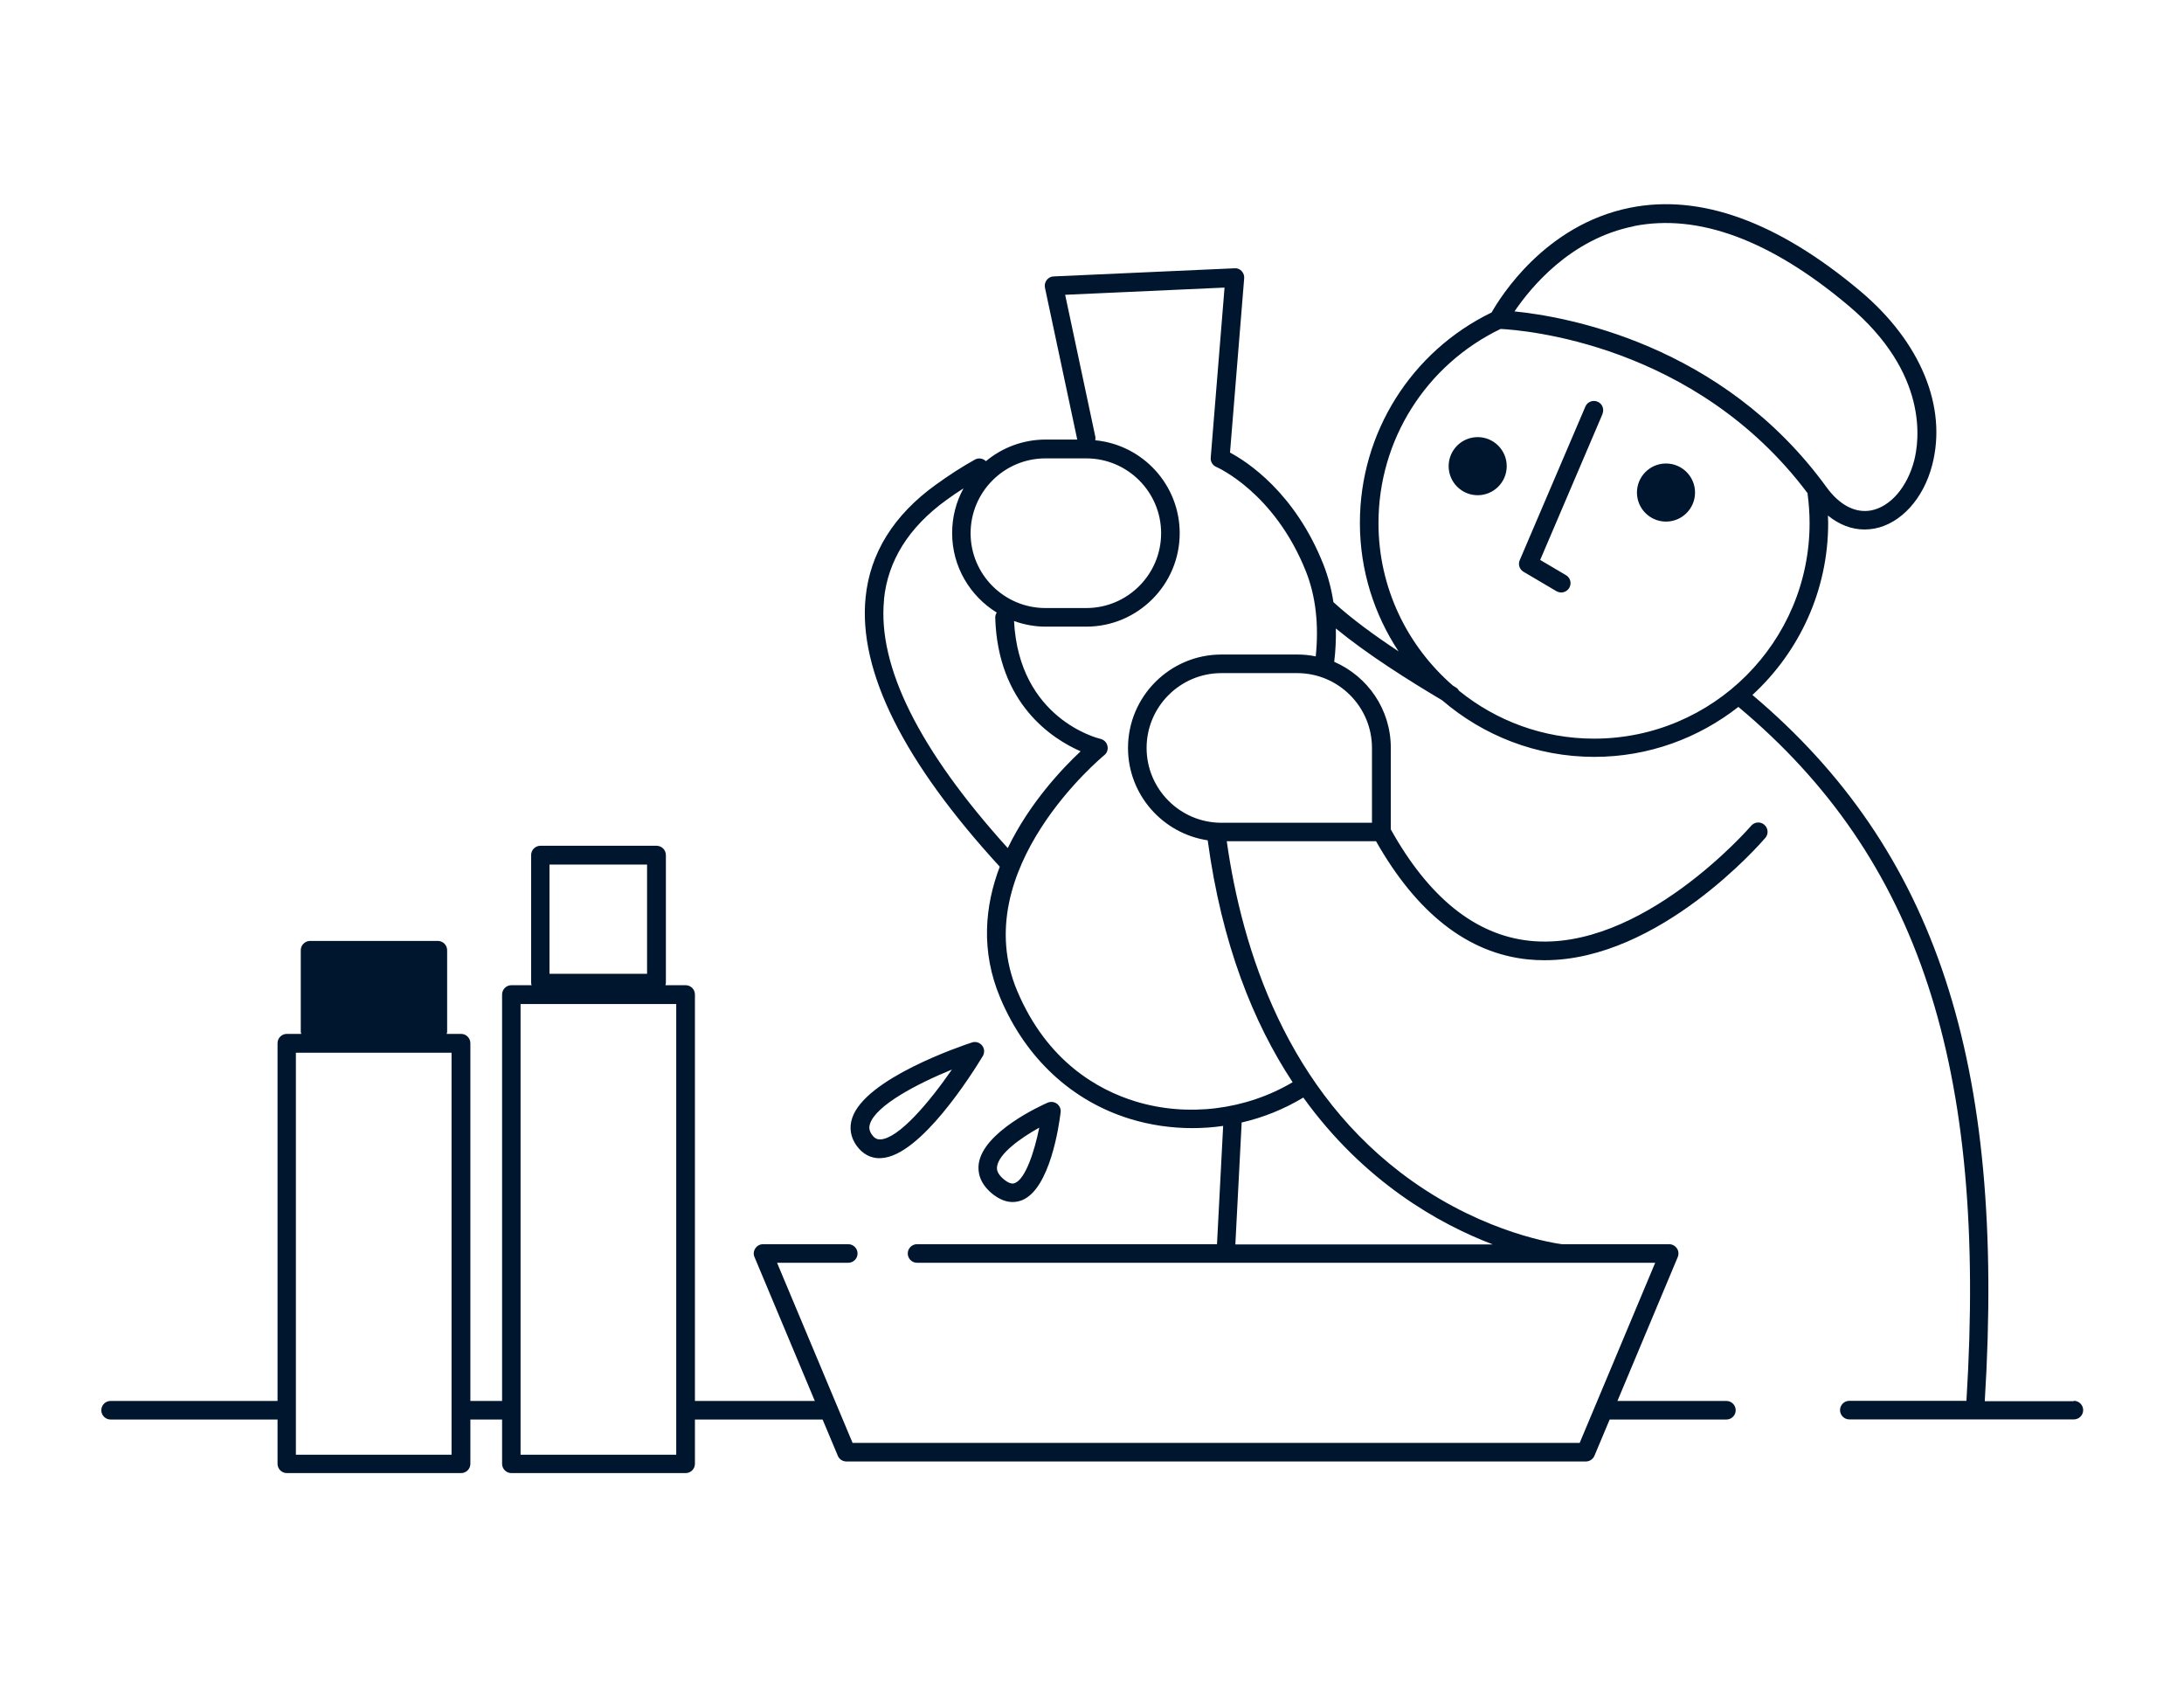 <?xml version="1.0" encoding="UTF-8"?>
<svg id="ol" xmlns="http://www.w3.org/2000/svg" viewBox="0 0 188 146">
  <defs>
    <style>
      .cls-1 {
        fill: none;
      }

      .cls-2 {
        fill: #00162f;
      }
    </style>
  </defs>
  <rect class="cls-1" width="188" height="146"/>
  <path class="cls-2" d="M75.74,99.67s.07,0,.11,0c3.38-.15,7.88-7.34,8.75-8.78.17-.29.15-.65-.06-.91-.21-.26-.56-.37-.88-.26-.94.31-9.21,3.11-10.31,6.52-.27.83-.13,1.65.4,2.38.51.7,1.19,1.06,1.97,1.06ZM74.89,96.72c.51-1.58,4.01-3.43,7.05-4.67-1.94,2.81-4.59,5.95-6.16,6.01-.21,0-.46-.03-.72-.4-.23-.32-.28-.61-.17-.94ZM85.38,102.71c.68.56,1.29.74,1.79.74.3,0,.57-.07.79-.15,2.43-.96,3.21-6.48,3.34-7.57.04-.29-.09-.57-.32-.74-.23-.17-.53-.2-.8-.09-.57.25-5.55,2.51-5.93,5.26-.09.66.03,1.63,1.13,2.55ZM85.83,100.39c.15-1.09,1.97-2.42,3.63-3.34-.42,2.08-1.19,4.41-2.1,4.77-.09.04-.38.15-.96-.33-.58-.49-.61-.86-.57-1.1ZM178.5,120.59h-7.65c1.81-29.17-4.21-47.45-20-60.78,4-3.68,6.52-8.95,6.52-14.8,0-.21-.01-.43-.02-.64.97.79,2.04,1.2,3.15,1.2.28,0,.57-.03.86-.08,2.26-.43,4.21-2.56,4.96-5.45,1.32-5.03-1-10.63-6.2-15-7.1-5.96-13.76-8.38-19.81-7.16-7.34,1.47-11.19,7.74-11.91,9.01-6.92,3.36-11.34,10.36-11.34,18.11,0,4.08,1.23,7.88,3.33,11.06-2.04-1.35-4.03-2.79-5.61-4.24-.17-1.14-.46-2.22-.86-3.24-2.46-6.2-6.58-8.85-8.04-9.63l1.22-15c.02-.23-.06-.45-.22-.62-.16-.17-.36-.26-.61-.24l-15.57.7c-.23,0-.45.12-.6.31-.14.19-.2.43-.15.66l2.78,13.07h-2.72c-1.95,0-3.75.7-5.14,1.86-.25-.24-.62-.31-.94-.14-1.1.61-2.23,1.34-3.38,2.17-3.63,2.62-5.66,5.89-6.04,9.71-.63,6.34,3.27,14.13,11.55,23.16-1.27,3.35-1.67,7.24.05,11.31,2.18,5.17,6.15,8.86,11.18,10.4,1.73.53,3.54.79,5.34.79.89,0,1.78-.06,2.66-.19l-.53,10.18h-25.82c-.44,0-.8.36-.8.8s.36.8.8.8h63.54l-5.19,12.38s0,0,0,0l-1.31,3.12h-62.59l-6.5-15.5h6.13c.44,0,.8-.36.8-.8s-.36-.8-.8-.8h-7.33c-.27,0-.52.13-.67.36-.15.22-.18.51-.07.75l5.19,12.38h-10.32v-34.98c0-.44-.36-.8-.8-.8h-1.74c.02-.07.04-.13.04-.2v-11c0-.44-.36-.8-.8-.8h-10c-.44,0-.8.36-.8.8v11c0,.07.02.13.04.2h-1.74c-.44,0-.8.36-.8.8v34.98h-2.73v-30.79c0-.44-.36-.8-.8-.8h-1.24c.02-.07.04-.13.04-.2v-7c0-.44-.36-.8-.8-.8h-11c-.44,0-.8.36-.8.8v7c0,.07.02.13.04.2h-1.24c-.44,0-.8.36-.8.8v30.79h-14.37c-.44,0-.8.36-.8.8s.36.8.8.8h14.37v3.81c0,.44.36.8.8.8h15c.44,0,.8-.36.8-.8v-3.81h2.73v3.81c0,.44.36.8.8.8h15c.44,0,.8-.36.8-.8v-3.81h10.99l1.31,3.12c.12.3.42.49.74.49h63.65c.32,0,.61-.19.74-.49l1.31-3.12h10.05c.44,0,.8-.36.8-.8s-.36-.8-.8-.8h-9.38l5.19-12.38c.1-.25.08-.53-.07-.75-.15-.22-.4-.36-.67-.36h-9.23c-.4-.05-6.47-.87-12.93-5.46-10.77-7.65-14.61-19.93-15.92-29.22h12.85c3.52,6.21,7.91,9.64,13.07,10.17.48.05.97.07,1.45.07,9.85,0,18.61-10.08,18.99-10.53.29-.33.25-.84-.09-1.13-.33-.29-.84-.25-1.13.09-.09.11-9.47,10.91-19.06,9.9-4.67-.49-8.69-3.72-11.96-9.59v-7.03c0-3.31-2.01-6.15-4.87-7.39.12-.99.16-1.94.14-2.87,2.76,2.26,6.22,4.44,9.15,6.18,3.53,3.03,8.1,4.87,13.1,4.87,4.68,0,8.98-1.62,12.4-4.3,15.53,12.99,21.43,30.93,19.63,59.72h-10.08c-.44,0-.8.36-.8.8s.36.8.8.8h19.33c.44,0,.8-.36.8-.8s-.36-.8-.8-.8ZM47.3,74.41h8.4v9.4h-8.4v-9.4ZM38.87,125.2h-13.4v-34.6h13.4v34.6ZM58.21,125.2h-13.4v-38.79h13.4v38.79ZM89.99,39.45h3.52c3.55,0,6.44,2.89,6.44,6.44s-2.89,6.44-6.44,6.44h-3.52c-3.55,0-6.44-2.89-6.44-6.44s2.89-6.44,6.44-6.44ZM76.09,51.61c.33-3.35,2.14-6.24,5.38-8.58.49-.36.98-.69,1.47-1-.63,1.14-.98,2.46-.98,3.85,0,2.89,1.54,5.42,3.84,6.84-.08.13-.13.27-.13.43.22,7.46,4.95,10.46,7.35,11.51-1.53,1.43-4.4,4.44-6.27,8.33-7.63-8.44-11.22-15.64-10.65-21.38ZM128.48,107.1h-22.14l.54-10.42s0-.05-.01-.07c1.87-.43,3.66-1.15,5.32-2.15,5.24,7.27,11.7,10.88,16.29,12.63ZM118.1,64.37v6.44h-12.96c-3.55,0-6.44-2.89-6.44-6.44s2.89-6.44,6.44-6.44h6.52c3.55,0,6.44,2.89,6.44,6.44ZM111.66,56.33h-6.52c-4.43,0-8.04,3.61-8.04,8.04,0,4.03,2.99,7.37,6.86,7.95,1.21,8.95,3.94,15.71,7.31,20.82-4.04,2.39-9.04,3.02-13.53,1.65-3.23-.99-7.61-3.44-10.17-9.49-4.43-10.47,7.37-20.21,7.49-20.31.24-.19.34-.5.27-.8-.07-.3-.3-.53-.6-.6-.29-.07-7.01-1.76-7.44-10.14.85.3,1.75.48,2.7.48h3.52c4.43,0,8.04-3.61,8.04-8.04,0-4.17-3.19-7.61-7.27-8,.02-.11.03-.22,0-.34l-2.59-12.18,13.72-.62-1.19,14.64c-.03.34.17.67.49.8.05.02,5,2.18,7.71,9,.84,2.12,1.12,4.58.84,7.3-.52-.11-1.06-.16-1.61-.16ZM140.64,19.46c5.54-1.1,11.75,1.19,18.45,6.82,6.98,5.86,6.11,11.71,5.68,13.37-.6,2.29-2.06,3.97-3.71,4.28-1.35.25-2.72-.46-3.84-2.01-9-12.38-22.54-14.69-26.85-15.12,0,0,0,0,0,0,1.36-2.01,4.79-6.24,10.28-7.33ZM125.6,59.46c-.07-.12-.15-.23-.28-.3-.08-.05-.18-.11-.26-.16-3.91-3.4-6.4-8.4-6.4-13.98,0-7.17,4.1-13.62,10.51-16.71,1.86.09,16.74,1.22,26.43,14.14,0,.02,0,.05,0,.07.11.83.17,1.67.17,2.5,0,10.23-8.32,18.55-18.55,18.55-4.39,0-8.43-1.54-11.61-4.11ZM137.95,35.62l-5.37,12.57,2.22,1.31c.38.22.51.71.28,1.1-.15.25-.42.39-.69.39-.14,0-.28-.04-.41-.11l-2.83-1.67c-.35-.2-.49-.63-.33-1l5.65-13.22c.17-.41.65-.59,1.05-.42.41.17.59.64.42,1.05ZM145.91,42.39c0,1.38-1.12,2.5-2.5,2.5s-2.5-1.12-2.5-2.5,1.12-2.5,2.5-2.5,2.5,1.12,2.5,2.5ZM129.7,40.12c0,1.38-1.12,2.5-2.5,2.5s-2.5-1.12-2.5-2.5,1.12-2.5,2.5-2.5,2.5,1.12,2.5,2.5Z"/>
</svg>